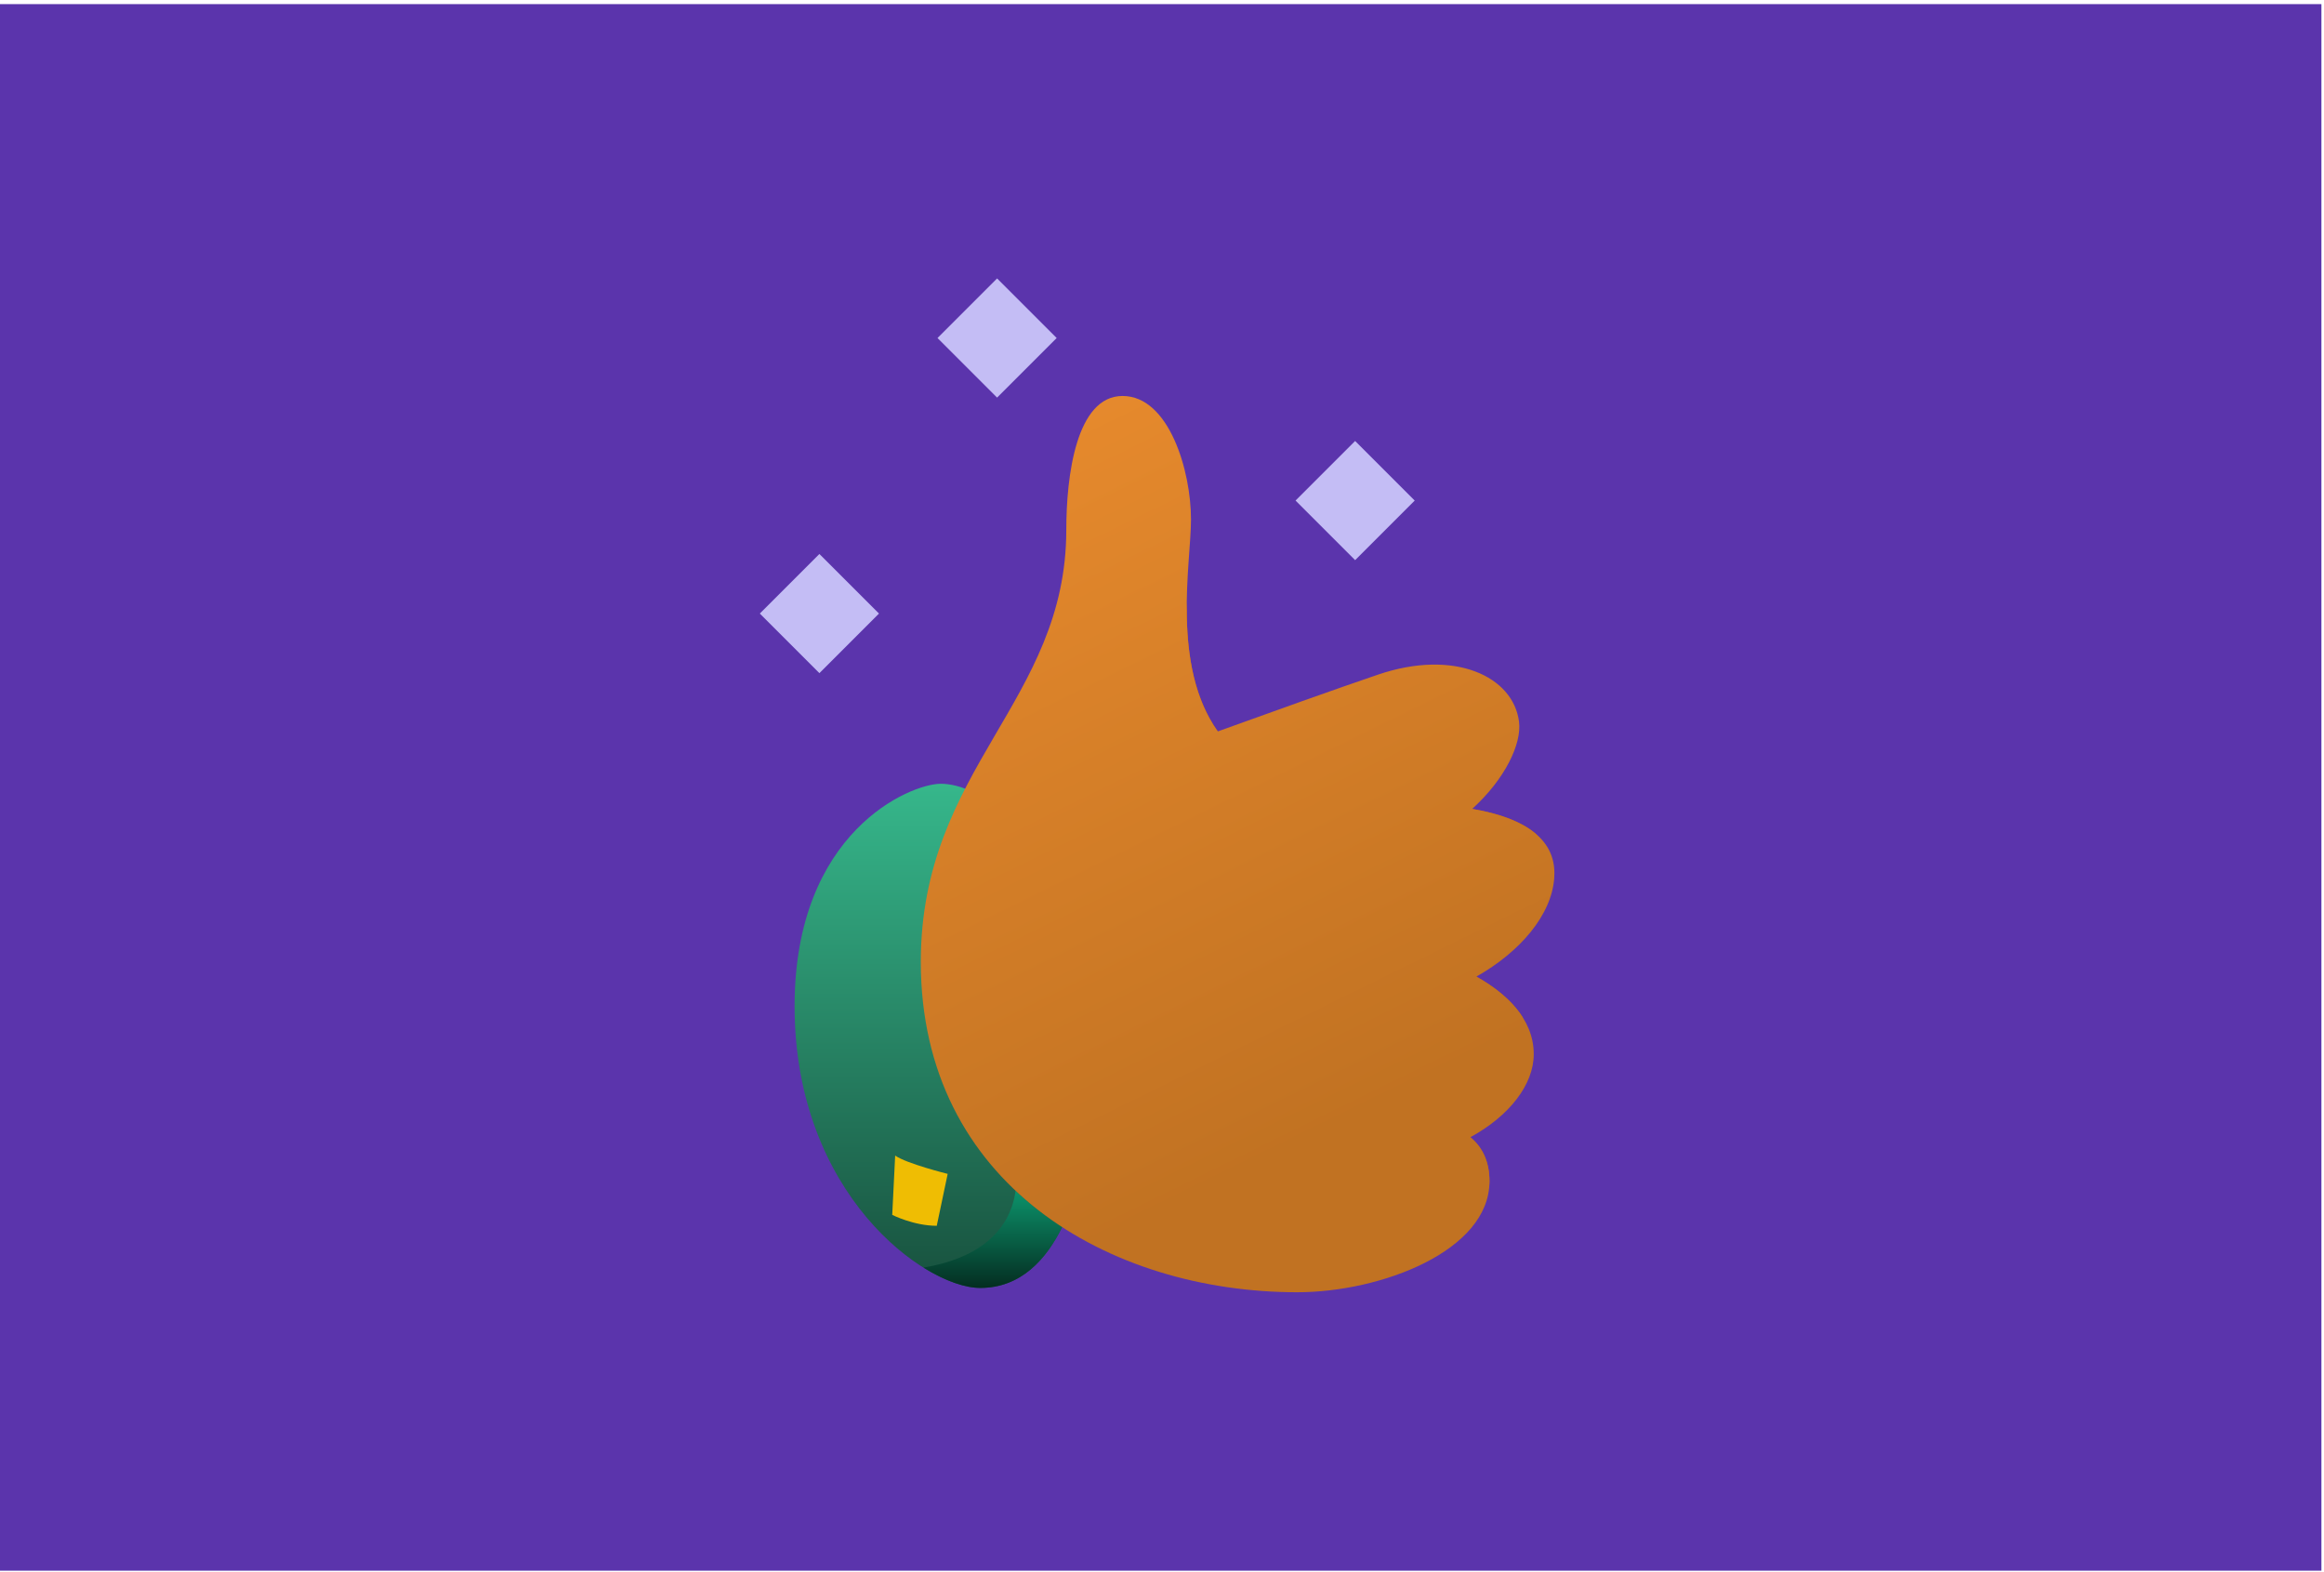 <svg width="451" height="305" viewBox="0 0 451 305" fill="none" xmlns="http://www.w3.org/2000/svg">
<rect width="450.5" height="304" transform="translate(0 0.8)" fill="#5B34AC"/>
<path d="M210.915 214.818C211.059 220.986 210.207 227.159 208.221 233C205.494 241.021 200.211 249.933 190.221 249.933C179.533 249.933 154.198 231.767 154.198 195.241C154.198 161.404 176.635 152.094 182.587 152.094C189.087 152.094 209.609 159.246 210.915 214.823V214.818Z" fill="url(#paint0_linear_5290_9596)"/>
<path d="M173.718 224.248L173.148 235.754C173.148 235.754 177.325 237.873 181.789 237.873L183.908 227.799C183.908 227.799 175.892 225.797 173.718 224.248Z" fill="#EFBD03"/>
<path d="M230.309 116.509C229.927 125.603 226.409 141.578 221.547 147.304L236.339 141.944C231.128 134.653 230.165 125.011 230.309 116.509Z" fill="#D06204"/>
<path d="M298.178 161.923C295.119 159.246 290.417 157.774 285.682 156.978C279.547 162.537 270.591 167.073 259.556 167.3C275.47 173.589 290.777 168.417 298.178 161.928V161.923Z" fill="#D06204"/>
<path d="M295.476 197.382C293.347 194.03 289.923 191.43 286.504 189.511C278.289 194.146 267.868 196.542 258.198 194.506C269.394 201.669 284.69 201.824 295.476 197.388V197.382Z" fill="#D06204"/>
<path d="M289.022 229.86C289.033 229.655 289.049 229.456 289.049 229.246C289.049 225.163 287.495 222.464 285.332 220.683C274.872 226.391 259.007 228.327 242.799 220.721C258.675 234.008 277.361 234.849 289.016 229.86H289.022Z" fill="#D06204"/>
<path d="M197.086 231.06C195.93 239.546 188.988 244.381 179.208 245.979C183.418 248.607 187.351 249.929 190.222 249.929C198.099 249.929 203.044 244.392 206.125 238.119C202.895 236.028 199.869 233.671 197.086 231.055V231.06Z" fill="url(#paint1_linear_5290_9596)"/>
<path d="M205.059 65.594L193.497 54.031L181.935 65.594L193.497 77.156L205.059 65.594Z" fill="#C4BDF5"/>
<path d="M274.541 97.138L262.979 85.575L251.416 97.138L262.979 108.7L274.541 97.138Z" fill="#C4BDF5"/>
<path d="M170.575 119.065L159.013 107.503L147.45 119.065L159.013 130.628L170.575 119.065Z" fill="#C4BDF5"/>
<path d="M217.847 76.841C226.852 76.841 231.128 91.339 231.128 100.804C231.128 109.265 227.226 129.19 236.323 141.936C246.437 138.283 259.423 133.63 267.453 130.906C282.3 125.867 293.673 131.271 294.785 140.05C295.336 144.389 292.024 151.232 285.692 156.977C293.719 158.325 301.65 161.631 301.65 169.434C301.65 169.757 301.637 170.081 301.614 170.404C301.102 177.568 294.981 184.735 286.509 189.515C292.06 192.639 297.641 197.532 297.641 204.579C297.641 210.462 292.906 216.556 285.347 220.682C287.504 222.465 289.051 225.165 289.051 229.245C289.05 242.753 267.986 250.769 251.729 250.769C215.214 250.769 178.694 229.704 178.693 186.662C178.693 149.041 206.927 136.218 206.927 102.79C206.927 92.413 208.841 76.841 217.847 76.841Z" fill="url(#paint2_linear_5290_9596)"/>
<defs>
<linearGradient id="paint0_linear_5290_9596" x1="182.564" y1="152.094" x2="182.564" y2="249.933" gradientUnits="userSpaceOnUse">
<stop stop-color="#36B78B"/>
<stop offset="1" stop-color="#18513E"/>
</linearGradient>
<linearGradient id="paint1_linear_5290_9596" x1="192.667" y1="231.055" x2="192.667" y2="249.929" gradientUnits="userSpaceOnUse">
<stop stop-color="#0C936B"/>
<stop offset="1" stop-color="#042D21"/>
</linearGradient>
<linearGradient id="paint2_linear_5290_9596" x1="175.5" y1="76.8" x2="248" y2="224.3" gradientUnits="userSpaceOnUse">
<stop stop-color="#EA8C2E"/>
<stop offset="1" stop-color="#C17222"/>
</linearGradient>
</defs>
</svg>
